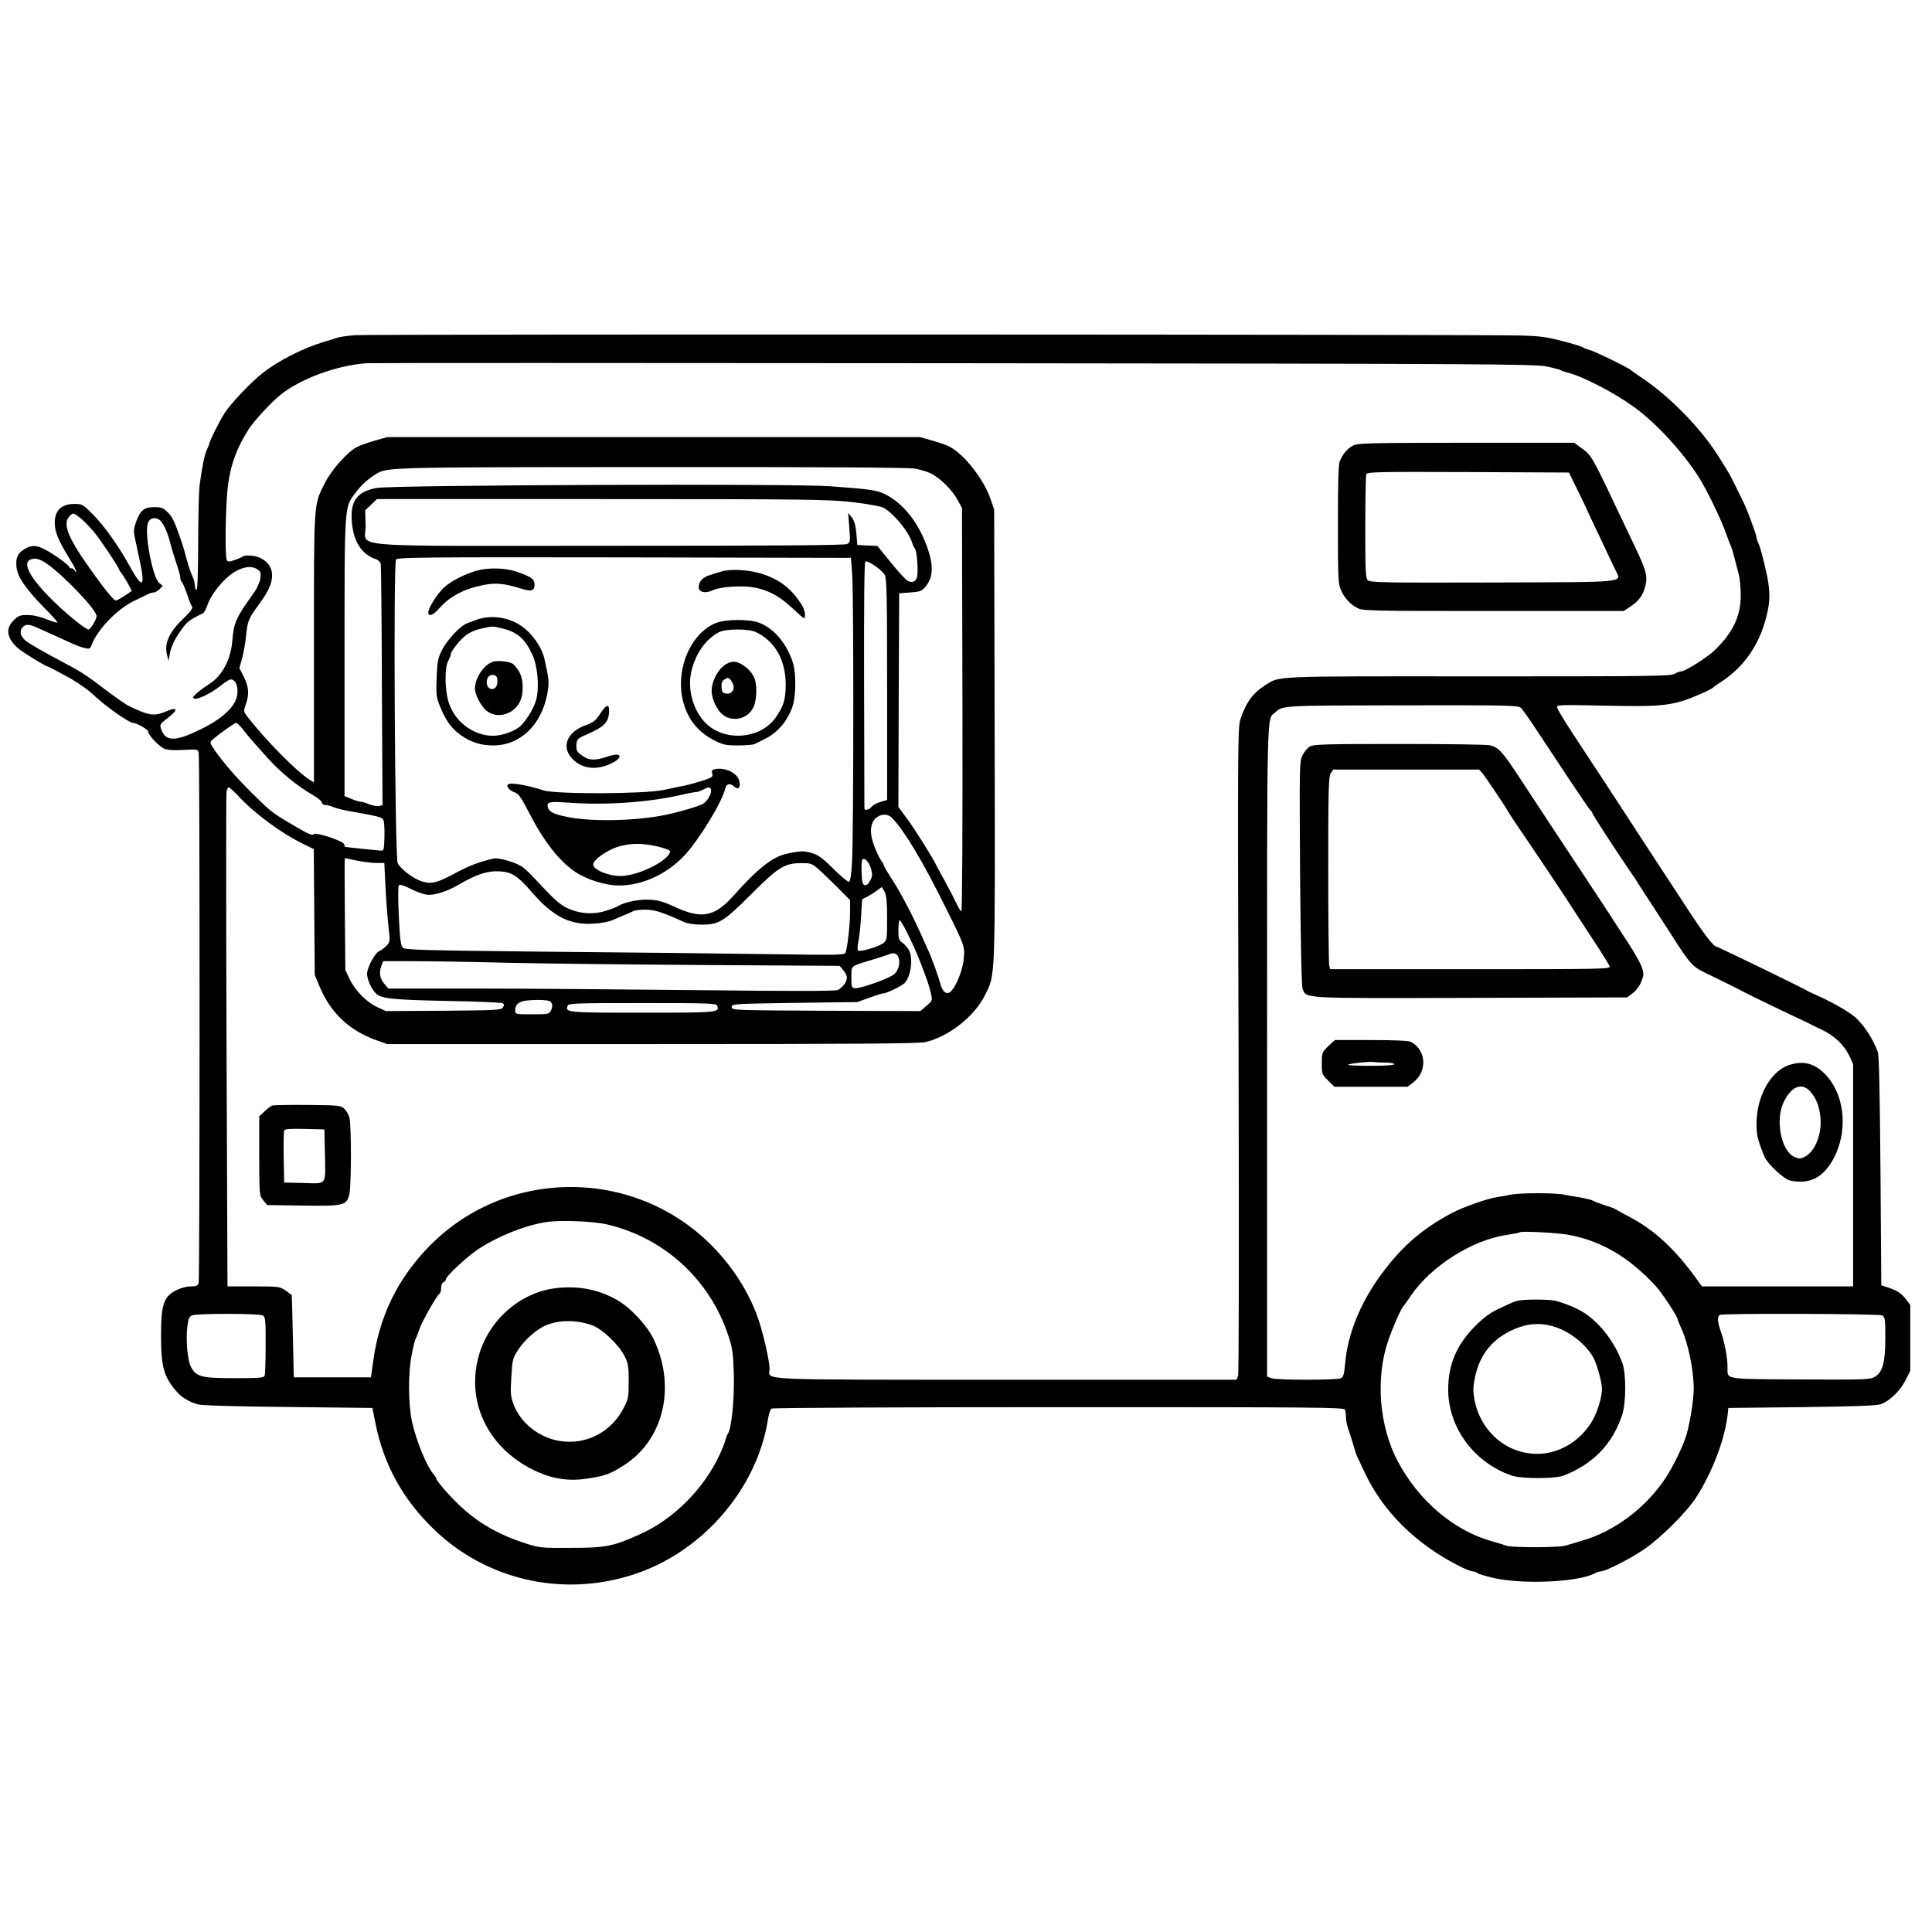 <svg version="1.0" xmlns="http://www.w3.org/2000/svg"
 width="1200pt" height="1200pt" viewBox="0 0 1200 1200"
 preserveAspectRatio="xMidYMid meet">

<g transform="translate(0,1200) scale(0.1,-0.1)"
fill="#000000" stroke="none">
<path d="M2201 9918 c-46 -4 -96 -11 -110 -17 -14 -5 -51 -16 -81 -25 -129
-39 -281 -116 -380 -194 -70 -55 -198 -189 -235 -248 -32 -50 -95 -176 -95
-190 0 -3 -7 -20 -15 -37 -15 -33 -31 -111 -46 -227 -4 -36 -8 -197 -8 -358
-1 -193 -4 -291 -11 -287 -5 3 -10 17 -10 31 0 14 -7 38 -14 53 -8 15 -24 61
-35 102 -11 41 -24 88 -30 104 -45 132 -57 160 -87 191 -30 30 -39 34 -87 34
-63 0 -84 -18 -112 -92 -14 -39 -16 -57 -8 -95 6 -27 20 -94 32 -151 35 -161
15 -171 -61 -33 -70 128 -159 253 -229 324 -66 66 -68 67 -120 67 -78 -1 -119
-41 -119 -117 0 -55 21 -108 86 -213 29 -47 50 -87 47 -90 -3 -3 -8 1 -10 8
-3 6 -11 12 -19 12 -8 0 -14 4 -14 8 0 11 -92 78 -147 107 -55 30 -88 31 -130
5 -43 -26 -56 -54 -51 -110 6 -62 55 -134 169 -251 50 -50 88 -93 85 -96 -2
-2 -33 7 -68 21 -41 17 -84 26 -117 26 -47 0 -57 -4 -87 -34 -50 -50 -43 -106
23 -168 25 -24 177 -118 190 -118 3 0 56 -28 117 -61 73 -40 135 -84 180 -127
66 -62 209 -162 232 -162 22 0 94 -41 94 -53 0 -22 67 -93 100 -107 21 -9 60
-11 120 -8 84 5 89 4 94 -16 8 -28 7 -3265 0 -3293 -5 -19 -13 -23 -48 -23
-22 0 -59 -9 -81 -19 -87 -40 -104 -86 -105 -281 0 -199 17 -262 97 -353 33
-38 76 -64 133 -80 21 -7 248 -13 559 -16 l524 -6 19 -95 c52 -259 170 -472
362 -658 325 -314 793 -423 1230 -285 432 135 777 530 846 967 5 33 15 63 22
67 7 5 810 9 1784 9 1607 0 1772 -1 1778 -16 3 -9 6 -30 6 -47 0 -17 6 -49 14
-72 8 -22 22 -67 32 -100 9 -33 21 -67 25 -75 4 -8 24 -50 44 -93 112 -242
319 -448 587 -583 36 -19 75 -34 85 -34 11 0 24 -5 30 -11 5 -5 52 -19 104
-31 181 -40 516 -25 621 28 15 8 34 14 42 14 26 0 168 71 256 129 103 67 269
230 332 326 104 158 185 374 200 530 l3 30 455 5 c324 4 465 9 491 18 54 18
121 83 154 148 l30 59 0 205 0 205 -29 38 c-28 36 -59 55 -121 74 l-30 10 -5
709 c-4 486 -9 718 -16 739 -32 84 -84 165 -140 216 -43 38 -155 101 -266 149
-13 5 -30 14 -38 19 -29 18 -551 271 -558 271 -19 0 -79 78 -197 260 -70 107
-156 238 -190 290 -34 52 -102 156 -150 230 -90 138 -212 325 -363 554 -47 72
-87 139 -90 150 -5 19 0 19 296 13 304 -6 377 -2 482 29 52 15 179 71 190 83
3 4 25 19 49 35 141 91 237 228 281 401 32 123 27 190 -27 395 -8 30 -18 63
-24 72 -5 10 -9 24 -9 32 0 14 -63 182 -80 214 -5 10 -25 51 -45 92 -42 86
-42 86 -114 200 -111 175 -305 372 -476 485 -33 22 -62 43 -65 46 -9 12 -226
118 -256 125 -16 4 -34 11 -41 16 -6 5 -64 23 -130 40 -97 25 -142 31 -253 34
-268 7 -7167 9 -7249 2z m7405 -194 c43 -9 84 -20 89 -24 6 -4 24 -10 40 -14
90 -21 281 -119 410 -211 138 -98 309 -284 408 -441 53 -85 142 -270 171 -356
9 -26 20 -56 25 -65 5 -10 16 -45 24 -78 9 -33 21 -80 27 -103 6 -24 12 -81
12 -125 2 -130 -48 -236 -161 -345 -46 -45 -185 -132 -209 -132 -7 0 -27 -7
-43 -16 -27 -14 -160 -15 -1217 -15 -1294 1 -1231 3 -1322 -54 -80 -51 -120
-107 -156 -214 -16 -52 -17 -158 -11 -2054 3 -1210 2 -2008 -3 -2023 l-10 -24
-1435 0 c-1593 1 -1465 -5 -1465 68 0 50 -43 235 -74 321 -56 155 -150 305
-273 432 -488 507 -1309 501 -1788 -14 -180 -192 -286 -414 -324 -672 l-17
-120 -240 0 -239 0 -6 255 c-3 140 -6 256 -7 257 -1 1 -19 14 -39 28 -36 24
-43 25 -199 25 l-161 0 -6 1523 c-3 837 -3 1534 0 1550 3 15 9 27 14 27 4 0
32 -25 61 -56 102 -109 266 -230 400 -295 l67 -33 3 -390 3 -391 29 -70 c69
-166 184 -275 356 -337 l65 -23 1645 0 c1273 0 1657 3 1697 12 148 35 306 160
372 294 64 131 62 66 59 1612 l-3 1402 -23 67 c-41 120 -164 278 -255 324 -16
9 -63 25 -105 37 l-77 22 -1655 0 -1655 0 -77 -22 c-42 -12 -91 -29 -110 -39
-59 -30 -160 -143 -200 -224 -71 -141 -68 -102 -68 -1027 l0 -833 -27 17 c-78
48 -277 250 -385 390 -26 34 -26 36 -12 76 23 64 20 110 -11 172 l-28 55 17
62 c9 35 21 99 25 143 9 90 14 102 83 196 58 81 78 126 78 177 0 46 -26 83
-72 106 -33 17 -98 21 -113 8 -6 -4 -27 -14 -49 -21 -32 -11 -40 -11 -47 0
-11 17 -10 242 1 399 11 163 50 281 136 416 33 51 142 169 199 214 125 99 346
180 530 194 28 2 1670 2 3651 0 3273 -3 3608 -5 3680 -20z m-3927 -634 c35 -6
82 -20 104 -31 58 -30 129 -100 163 -161 l29 -53 3 -1252 c1 -730 -1 -1253 -7
-1253 -5 0 -18 21 -30 48 -12 26 -44 88 -71 137 -27 50 -53 97 -57 105 -23 49
-135 226 -180 286 l-53 72 2 663 3 664 69 5 c62 5 71 8 96 38 45 54 49 127 13
232 -53 155 -144 275 -255 335 -56 30 -92 36 -354 55 -233 17 -2725 8 -2817
-11 -123 -24 -164 -84 -151 -218 12 -121 64 -197 151 -225 13 -4 25 -17 28
-29 2 -12 6 -354 7 -760 l4 -738 -22 -5 c-11 -3 -38 2 -59 10 -21 9 -45 16
-54 16 -9 0 -35 8 -58 18 l-43 17 0 863 c0 962 -2 927 68 1021 37 49 73 82
125 115 72 45 65 44 1717 45 1033 1 1587 -3 1629 -9z m-383 -209 c88 -10 174
-26 190 -34 62 -32 158 -148 179 -217 4 -14 12 -31 18 -38 12 -15 22 -141 13
-175 -8 -32 -33 -41 -62 -22 -12 8 -59 59 -103 114 l-81 100 -63 3 -62 3 -6
72 c-5 52 -13 80 -29 100 l-22 28 7 -91 c7 -86 6 -93 -13 -103 -15 -8 -438
-11 -1480 -11 -1701 0 -1505 -17 -1511 129 l-3 92 37 34 36 35 1397 0 c1300 0
1408 -2 1558 -19z m-4773 -120 c29 -27 70 -74 90 -103 58 -81 127 -188 127
-195 0 -4 6 -14 14 -22 7 -9 25 -37 39 -63 l26 -48 -44 -30 c-24 -16 -50 -30
-57 -30 -8 0 -49 47 -91 104 -189 255 -239 355 -203 410 9 14 23 26 32 26 8 0
39 -22 67 -49z m484 -8 c21 -31 40 -81 54 -138 5 -22 21 -72 34 -112 14 -39
25 -80 25 -92 0 -11 4 -22 9 -26 5 -3 19 -36 32 -73 12 -37 26 -73 32 -80 7
-9 -9 -30 -60 -80 -83 -80 -113 -149 -96 -218 l10 -39 7 40 c9 51 31 97 77
160 32 44 51 58 128 95 8 3 21 26 29 51 19 58 80 139 142 188 60 47 127 62
167 36 22 -15 25 -22 20 -58 -3 -23 -20 -60 -38 -86 -114 -159 -127 -187 -136
-301 -9 -115 -64 -219 -141 -267 -48 -30 -102 -74 -102 -84 0 -29 102 16 177
77 23 19 48 34 56 34 34 0 52 -54 37 -112 -17 -65 -99 -138 -224 -198 -158
-78 -218 -77 -245 1 -10 28 -8 32 44 72 66 51 58 70 -16 37 -72 -30 -107 -25
-234 38 -16 8 -72 47 -124 86 -139 106 -161 120 -278 182 -120 63 -222 122
-239 139 -27 26 -33 52 -18 73 18 26 41 28 91 5 50 -22 145 -65 215 -97 32
-15 71 -29 88 -32 26 -6 31 -3 40 22 37 97 161 224 267 274 37 18 76 36 85 41
10 5 25 9 33 9 8 0 24 9 35 20 l21 21 -22 18 c-41 33 -94 311 -70 374 15 38
63 38 88 0z m4286 -318 c10 -119 9 -1630 -1 -1794 -4 -72 -11 -116 -19 -118
-6 -2 -50 34 -97 81 -82 81 -104 95 -176 107 -26 5 -117 -11 -154 -26 -79 -33
-157 -100 -288 -246 -120 -135 -200 -150 -373 -69 -72 33 -107 42 -172 42 -64
0 -143 -19 -178 -42 -5 -4 -35 -15 -65 -25 -73 -25 -151 -23 -224 5 -60 23
-93 51 -221 189 -27 30 -63 64 -80 76 -37 27 -145 59 -177 53 -87 -20 -152
-44 -232 -87 -121 -65 -154 -74 -214 -56 -53 16 -134 77 -152 114 -17 37 -28
1865 -10 1886 11 13 158 15 1419 13 l1406 -3 8 -100z m-5008 68 c104 -70 315
-290 315 -330 0 -19 -38 -83 -50 -83 -19 0 -143 101 -231 189 -156 156 -193
250 -99 251 14 0 43 -12 65 -27z m5210 -74 c13 -24 15 -129 15 -713 l0 -685
-38 -11 c-22 -5 -47 -19 -57 -30 -18 -20 -44 -27 -46 -12 0 4 -1 350 -2 770
-1 500 1 763 8 765 18 6 105 -54 120 -84z m3953 -827 c9 -9 47 -62 83 -117
283 -428 345 -520 352 -523 4 -2 7 -7 7 -12 0 -8 159 -252 239 -368 20 -28 41
-60 46 -70 6 -9 40 -62 76 -117 36 -55 92 -142 125 -193 123 -193 135 -206
221 -247 98 -47 213 -104 233 -116 17 -10 335 -163 371 -179 13 -5 31 -14 39
-19 8 -5 41 -21 74 -36 76 -35 139 -94 171 -160 l25 -54 0 -690 0 -691 -470 0
-469 0 -18 25 c-144 203 -275 326 -442 412 -36 19 -70 38 -76 42 -5 4 -37 16
-70 26 -33 11 -65 23 -72 28 -6 4 -38 12 -70 18 -32 5 -78 13 -103 18 -58 13
-282 13 -340 0 -25 -5 -63 -12 -85 -15 -55 -8 -208 -62 -275 -97 -187 -100
-307 -203 -437 -377 -132 -178 -213 -376 -228 -558 -6 -65 -11 -84 -25 -92
-24 -13 -401 -13 -434 0 l-26 10 0 2025 c0 2181 -3 2052 50 2100 48 44 43 43
793 44 671 1 718 0 735 -17z m-7942 -129 c16 -21 43 -54 60 -73 17 -19 57 -64
89 -100 84 -95 190 -182 298 -244 26 -16 47 -34 47 -42 0 -8 9 -14 21 -14 12
0 35 -6 52 -14 18 -7 64 -19 102 -25 175 -31 197 -36 206 -53 5 -10 8 -57 7
-105 -3 -87 -3 -88 -28 -86 -18 1 -201 20 -217 23 -1 0 -3 7 -5 16 -4 20 -179
78 -189 63 -7 -13 -36 1 -159 74 -103 62 -111 68 -231 187 -98 98 -170 181
-226 261 -30 44 -31 47 -15 63 32 30 137 105 148 106 7 0 24 -17 40 -37z
m4033 -552 c74 -74 187 -261 326 -541 129 -258 128 -256 121 -335 -6 -75 -54
-188 -88 -209 -23 -14 -46 9 -58 55 -8 35 -53 158 -69 194 -5 11 -26 58 -47
104 -53 121 -134 275 -188 356 -25 39 -46 74 -46 79 0 5 -6 17 -13 25 -8 9
-26 44 -40 79 -36 83 -36 149 -2 186 29 31 76 35 104 7z m-3324 -266 c39 -8
93 -15 121 -15 l51 0 7 -142 c4 -79 12 -189 18 -245 12 -102 11 -103 -12 -128
-13 -13 -32 -27 -42 -31 -26 -8 -78 -102 -78 -142 0 -37 28 -98 57 -124 34
-31 106 -38 440 -45 182 -3 338 -10 345 -14 10 -6 10 -13 2 -26 -10 -17 -39
-18 -369 -21 l-358 -2 -53 24 c-67 31 -139 104 -173 176 l-26 55 -3 348 c-2
191 -2 347 0 347 2 0 35 -7 73 -15z m3195 -51 c10 -35 9 -46 -5 -73 -10 -21
-22 -31 -33 -29 -14 3 -18 17 -20 72 -2 38 -1 75 2 83 10 24 43 -7 56 -53z
m-339 8 c19 -15 73 -67 122 -115 l87 -88 0 -74 c0 -71 -15 -209 -27 -249 -5
-19 -19 -19 -507 -12 -275 4 -890 11 -1365 15 -771 8 -865 11 -879 25 -13 13
-18 52 -25 197 -5 109 -5 185 1 191 6 6 34 -3 71 -22 35 -18 80 -34 101 -37
46 -6 123 18 199 62 111 65 179 87 251 83 80 -4 115 -27 211 -138 126 -144
232 -197 377 -187 42 2 93 12 112 20 19 8 53 23 75 32 22 9 48 20 57 25 10 6
44 10 77 10 56 0 107 -16 240 -77 22 -10 63 -16 111 -16 105 0 136 19 305 188
165 166 208 193 306 194 58 1 70 -2 100 -27z m424 -152 c11 -22 15 -63 15
-164 0 -131 -1 -135 -24 -154 -30 -23 -145 -57 -157 -45 -4 4 -3 28 2 53 6 25
14 95 17 155 l7 110 31 15 c17 9 44 26 60 38 16 12 30 22 31 22 1 0 9 -13 18
-30z m221 -435 c46 -121 55 -146 66 -195 10 -44 10 -45 -27 -77 l-39 -33 -585
2 c-578 3 -586 3 -586 23 0 20 9 20 390 26 l390 5 75 27 c41 15 80 27 86 27
22 0 119 48 135 66 38 45 51 152 25 202 -8 15 -26 36 -40 46 -23 16 -26 26
-26 76 0 31 3 60 7 64 8 8 85 -147 129 -259z m-136 30 c13 -34 2 -79 -25 -105
-28 -26 -210 -91 -244 -88 -22 3 -23 7 -23 68 0 74 -8 67 117 105 50 15 99 31
110 35 36 15 55 11 65 -15z m-2430 -35 c223 -5 778 -11 1235 -14 l830 -5 22
-26 c13 -14 23 -36 23 -48 0 -26 -26 -60 -56 -76 -16 -7 -258 -8 -865 -1 -464
5 -1088 10 -1386 10 l-541 0 -26 31 c-27 32 -33 70 -16 113 l10 26 182 0 c101
0 365 -4 588 -10z m258 -236 c24 -7 29 -33 12 -65 -10 -17 -22 -19 -115 -19
-102 0 -105 1 -105 23 0 30 11 44 40 56 28 11 133 14 168 5z m1046 -30 c17
-43 7 -44 -464 -44 -471 0 -481 1 -464 44 6 14 50 16 464 16 414 0 458 -2 464
-16z m-684 -1359 c356 -83 641 -344 755 -695 25 -74 29 -105 33 -241 4 -150
-15 -335 -37 -364 -5 -5 -11 -23 -15 -39 -4 -16 -21 -59 -38 -95 -99 -211
-285 -397 -490 -489 -169 -77 -215 -86 -433 -86 -181 -1 -194 0 -278 27 -163
52 -288 122 -401 226 -63 57 -156 163 -156 177 0 4 -6 15 -14 23 -45 51 -109
206 -137 331 -24 113 -25 304 -1 420 9 47 20 90 24 96 4 6 14 32 23 58 17 50
108 210 125 221 6 3 10 20 10 36 0 17 6 32 15 35 8 4 15 12 15 19 0 18 134
143 200 186 125 82 290 148 425 169 86 13 287 5 375 -15z m5975 -65 c203 -38
377 -141 541 -320 38 -42 134 -188 134 -204 0 -4 11 -31 24 -59 42 -92 76
-260 76 -372 0 -66 -21 -200 -44 -283 -17 -64 -87 -208 -134 -277 -123 -183
-316 -327 -514 -384 -40 -12 -87 -26 -104 -31 -38 -13 -335 -13 -366 -1 -13 5
-52 17 -88 27 -239 66 -458 252 -588 497 -116 219 -140 518 -59 752 29 84 82
204 96 215 3 3 23 30 43 61 125 184 380 347 598 379 41 6 77 13 80 16 8 9 238
-3 305 -16z m-8114 -500 c18 -10 19 -23 19 -185 0 -95 -3 -180 -6 -189 -5 -14
-31 -16 -188 -16 -204 0 -235 8 -269 68 -22 38 -34 168 -23 256 6 46 12 59 29
66 32 13 414 12 438 0z m10060 0 c17 -10 19 -22 19 -139 0 -153 -16 -212 -64
-242 -30 -18 -52 -19 -464 -17 -484 3 -452 -2 -452 77 0 59 -18 153 -41 219
-22 62 -24 98 -6 105 25 11 988 7 1008 -3z"/>
<path d="M8403 9232 c-34 -18 -62 -51 -81 -95 -9 -20 -12 -129 -12 -395 0
-335 2 -371 19 -407 23 -51 55 -86 101 -111 34 -18 69 -19 845 -19 l810 0 41
27 c52 34 80 71 94 130 15 59 4 99 -70 253 -32 66 -79 165 -105 220 -159 336
-160 337 -228 386 l-40 29 -671 0 c-613 -1 -674 -2 -703 -18z m1392 -269 c27
-55 61 -125 74 -155 13 -29 51 -109 84 -178 32 -69 68 -145 80 -169 38 -82 97
-76 -761 -79 -681 -2 -762 0 -776 14 -14 13 -16 57 -16 329 0 172 3 321 6 329
6 15 68 16 632 14 l627 -3 50 -102z"/>
<path d="M1690 5133 c-8 -3 -30 -19 -47 -36 l-33 -31 0 -245 c1 -246 1 -246
25 -276 l25 -30 219 -3 c253 -4 273 1 290 66 14 47 14 436 1 481 -5 19 -20 43
-32 55 -21 20 -35 21 -228 23 -113 1 -212 -1 -220 -4z m328 -293 c4 -208 16
-191 -131 -188 l-122 3 -3 155 c-1 85 0 160 3 167 3 11 33 13 127 11 l123 -3
3 -145z"/>
<path d="M2955 8454 c-75 -23 -153 -63 -197 -103 -41 -37 -98 -127 -98 -155 0
-29 32 -17 68 25 62 72 150 120 268 144 82 17 134 12 241 -21 63 -20 83 -14
83 25 0 34 -20 49 -108 79 -74 26 -182 28 -257 6z"/>
<path d="M4480 8450 c-14 -4 -44 -13 -68 -21 -47 -14 -72 -40 -72 -76 0 -32
42 -41 88 -19 46 22 181 31 257 17 87 -16 158 -55 235 -127 37 -35 70 -64 74
-64 12 0 5 52 -11 78 -65 104 -135 160 -251 198 -77 25 -198 32 -252 14z"/>
<path d="M2970 8154 c-25 -8 -58 -21 -75 -28 -45 -22 -120 -104 -151 -166 -24
-48 -28 -70 -32 -170 -4 -107 -2 -120 22 -180 35 -86 70 -134 125 -174 65 -46
126 -66 204 -66 178 0 315 142 342 355 5 45 2 72 -24 185 -16 71 -77 157 -143
202 -78 54 -180 69 -268 42z m152 -58 c91 -22 140 -65 184 -161 34 -72 45
-206 24 -283 -16 -57 -72 -145 -109 -171 -40 -29 -109 -51 -159 -51 -122 0
-240 89 -276 210 -24 79 -25 211 -2 255 9 17 16 35 16 41 0 19 57 91 95 119
20 16 61 34 93 40 73 17 68 17 134 1z"/>
<path d="M3067 7891 c-57 -13 -117 -99 -117 -169 0 -36 37 -107 70 -135 60
-51 157 -31 203 43 32 51 31 151 -1 203 -13 20 -31 41 -40 46 -26 13 -84 19
-115 12z m21 -104 c7 -37 -7 -67 -32 -67 -28 0 -43 39 -26 71 14 25 53 22 58
-4z"/>
<path d="M4451 8132 c-157 -60 -255 -280 -211 -476 26 -118 94 -204 201 -257
50 -25 69 -29 144 -29 47 0 93 4 103 9 9 5 37 19 62 31 79 38 143 113 173 204
21 61 22 203 3 266 -37 119 -115 214 -208 251 -58 24 -206 24 -267 1z m244
-58 c118 -56 185 -173 185 -325 0 -95 -13 -136 -63 -207 -91 -127 -296 -150
-419 -47 -83 70 -128 205 -107 319 22 116 88 214 174 259 41 22 185 23 230 1z"/>
<path d="M4492 7862 c-40 -33 -72 -101 -72 -152 0 -53 35 -125 73 -152 63 -45
152 -22 186 48 21 42 25 132 8 179 -18 51 -85 105 -130 105 -20 0 -45 -11 -65
-28z m54 -97 c24 -37 5 -78 -34 -73 -23 3 -28 8 -30 38 -3 24 2 38 14 47 25
18 31 17 50 -12z"/>
<path d="M3729 7569 c-29 -45 -42 -56 -93 -74 -120 -44 -153 -141 -74 -215 54
-51 130 -63 211 -32 95 36 103 86 8 55 -85 -28 -118 -28 -161 1 -33 22 -40 32
-40 59 0 42 7 51 55 71 116 50 144 77 148 142 3 54 -15 52 -54 -7z"/>
<path d="M4442 7223 c-19 -4 -23 -9 -18 -28 5 -20 0 -24 -57 -43 -34 -11 -84
-25 -112 -31 -27 -5 -88 -18 -135 -28 -120 -25 -668 -27 -745 -2 -105 34 -207
51 -221 36 -11 -11 11 -37 39 -47 27 -9 41 -27 92 -126 91 -177 184 -297 283
-366 73 -51 191 -88 278 -88 141 0 291 68 401 182 91 96 236 331 258 421 8 31
30 35 57 10 23 -21 38 -5 31 32 -10 52 -85 90 -151 78z m-26 -127 c7 -19 -20
-70 -48 -88 -22 -14 -138 -49 -233 -69 -177 -37 -444 -44 -597 -16 -93 18
-125 32 -134 59 -11 37 4 41 120 33 242 -18 508 1 722 51 33 8 67 14 76 14 9
0 29 7 44 15 36 19 43 19 50 1z m-326 -355 c52 -13 74 -23 72 -32 -14 -59
-204 -151 -310 -150 -58 0 -138 27 -161 55 -17 20 1 46 59 84 95 62 205 76
340 43z"/>
<path d="M8137 7364 c-16 -9 -37 -34 -48 -57 -18 -40 -18 -70 -14 -732 4 -453
9 -699 16 -717 25 -61 -17 -59 1047 -56 l969 3 35 27 c22 17 43 46 53 72 16
41 16 49 2 90 -9 25 -46 92 -84 149 -37 56 -70 107 -73 112 -3 6 -59 91 -124
190 -174 262 -390 591 -488 740 -98 149 -121 173 -175 186 -21 5 -274 8 -563
8 -453 0 -529 -2 -553 -15z m1070 -166 c18 -21 153 -222 162 -242 2 -4 24 -38
49 -75 77 -112 327 -485 332 -496 3 -5 59 -91 124 -190 66 -99 121 -188 124
-197 4 -17 -38 -18 -866 -18 l-870 0 -6 23 c-3 12 -6 281 -6 597 0 505 2 578
16 598 l15 22 453 0 453 0 20 -22z"/>
<path d="M8250 5502 c-39 -38 -40 -41 -40 -107 0 -65 1 -69 39 -106 l39 -39
227 0 228 0 34 26 c90 69 83 202 -14 253 -14 7 -98 11 -247 11 l-225 0 -41
-38z m356 -102 c30 0 54 -4 54 -10 0 -6 -56 -10 -147 -10 -80 0 -143 3 -139 7
8 8 145 22 164 16 8 -1 38 -3 68 -3z"/>
<path d="M11110 5384 c-114 -40 -200 -195 -200 -364 0 -71 6 -96 49 -204 18
-44 123 -142 161 -149 127 -26 215 24 278 156 85 177 53 400 -74 517 -64 59
-130 72 -214 44z m136 -166 c37 -44 53 -87 61 -157 10 -104 -32 -212 -97 -246
-26 -13 -34 -14 -64 -1 -82 34 -121 228 -68 339 48 101 115 127 168 65z"/>
<path d="M3460 4000 c-230 -25 -431 -202 -490 -435 -74 -289 73 -573 364 -705
103 -47 204 -61 313 -44 112 17 145 29 230 84 248 160 324 491 181 786 -40 83
-146 196 -228 241 -113 64 -233 87 -370 73z m219 -232 c65 -25 165 -120 201
-193 22 -44 25 -63 25 -155 0 -97 -2 -109 -30 -163 -78 -153 -235 -234 -400
-207 -127 21 -242 112 -285 227 -19 51 -20 69 -14 171 7 109 8 115 45 172 38
59 119 129 174 150 84 33 191 32 284 -2z"/>
<path d="M9440 3923 c-29 -4 -40 -9 -135 -54 -51 -24 -90 -53 -145 -108 -113
-115 -165 -237 -165 -391 0 -237 160 -454 394 -535 61 -21 274 -21 327 1 183
74 299 195 359 374 25 72 26 254 3 320 -45 127 -132 244 -234 313 -42 28 -121
62 -184 78 -35 8 -172 10 -220 2z m228 -168 c93 -33 191 -114 231 -192 22 -44
51 -149 51 -189 0 -58 -33 -161 -71 -217 -77 -117 -202 -187 -332 -187 -189 0
-350 138 -388 333 -10 55 -10 79 1 135 30 158 123 264 278 319 75 26 152 26
230 -2z"/>
</g>
</svg>
